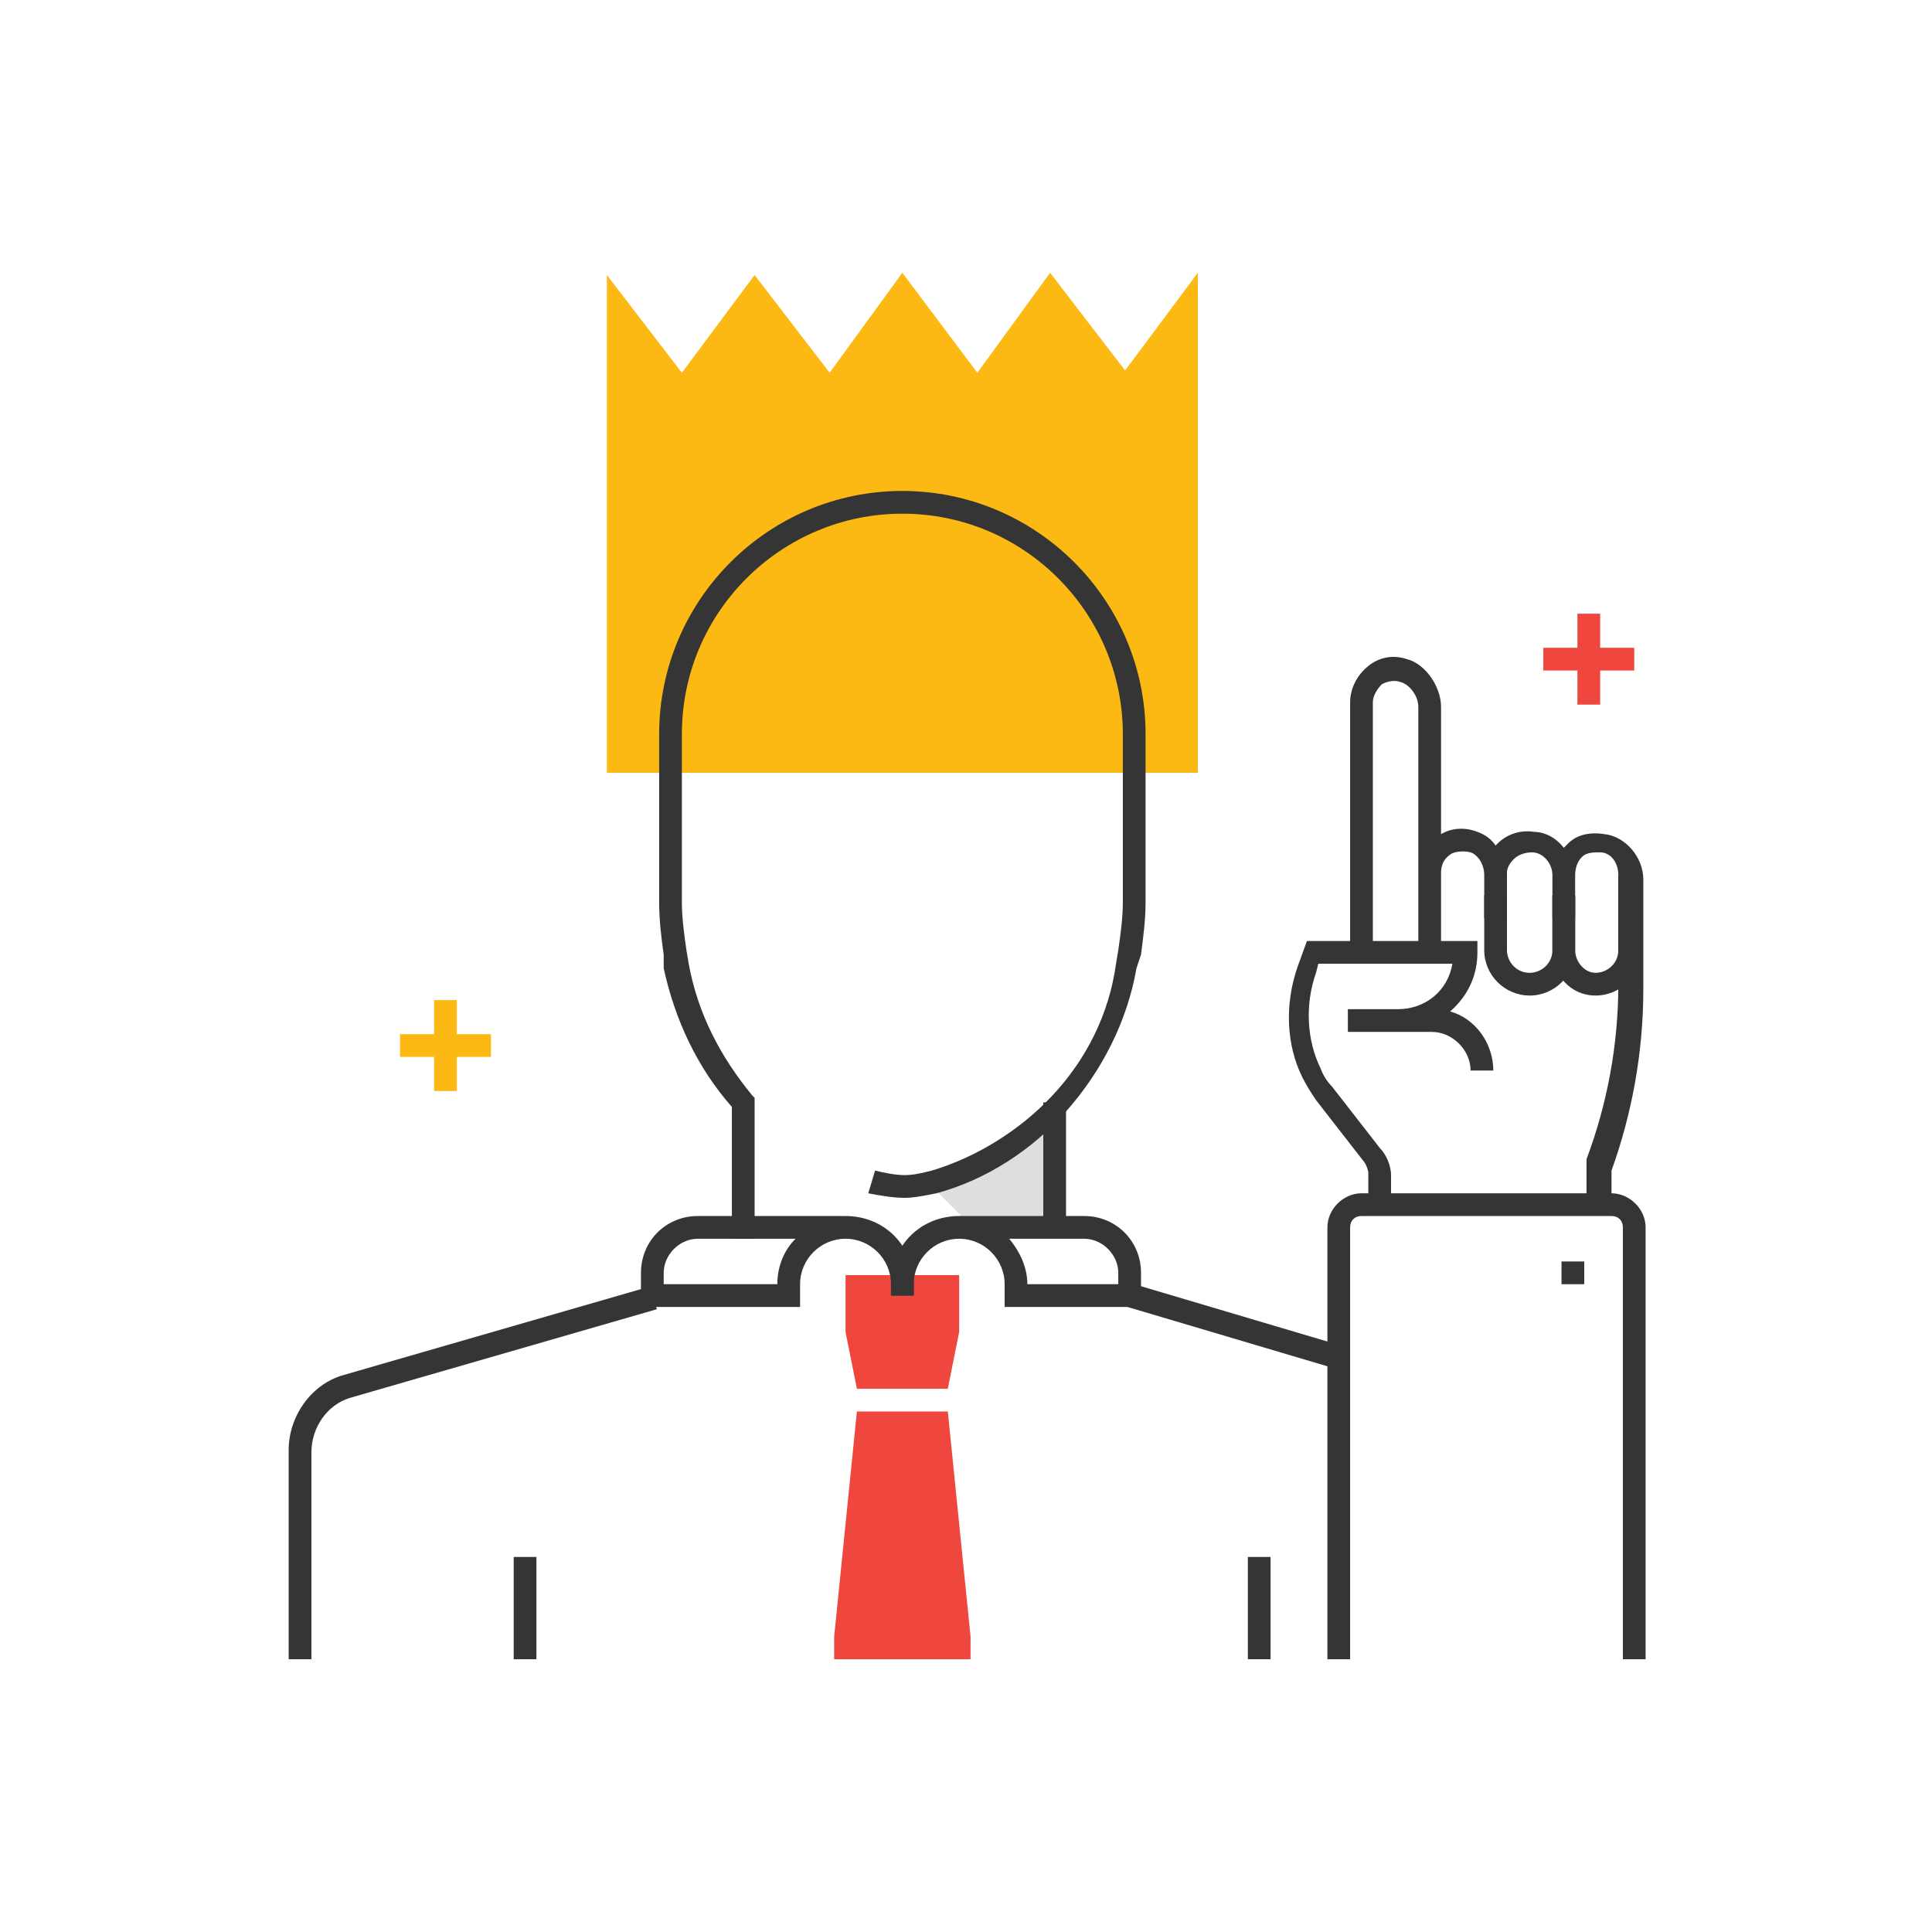 <?xml version="1.0" encoding="utf-8"?>
<!-- Generator: Adobe Illustrator 26.1.0, SVG Export Plug-In . SVG Version: 6.00 Build 0)  -->
<svg version="1.1" id="Layer_1" xmlns="http://www.w3.org/2000/svg" xmlns:xlink="http://www.w3.org/1999/xlink" x="0px" y="0px"
	 viewBox="0 0 85 85" style="enable-background:new 0 0 85 85;" xml:space="preserve">
<style type="text/css">
	.st0{fill:#FCB913;}
	.st1{fill:#DEDEDD;}
	.st2{fill:#353535;}
	.st3{fill:#EF463D;}
</style>
<g>
	<polygon class="st0" points="26.7,34 26.7,12.1 30,16.4 33.2,12.1 36.5,16.4 39.7,12 43,16.4 46.2,12 49.5,16.3 52.7,12 52.7,34 
		26.7,34 	"/>
	<polygon class="st1" points="46.4,54 46.4,48.3 44.2,50.5 40.9,52.1 42.8,54 46.4,54 	"/>
	<polygon class="st2" points="23.6,73 22.6,73 22.6,68.5 23.6,68.5 23.6,73 	"/>
	<polygon class="st0" points="20.1,48 19.1,48 19.1,44 20.1,44 20.1,48 	"/>
	<polygon class="st0" points="21.6,46.5 17.6,46.5 17.6,45.5 21.6,45.5 21.6,46.5 	"/>
	<path class="st2" d="M13.7,73h-1v-9.2c0-1.5,1-2.9,2.4-3.3l13.5-3.9l0.3,1l-13.5,3.9c-1,0.3-1.7,1.3-1.7,2.4V73L13.7,73z"/>
	<path class="st2" d="M67.3,43.8c-1.1,0-2-0.9-2-2v-2.4h1v2.4c0,0.5,0.4,1,1,1c0.5,0,1-0.4,1-1v-2.4h1v2.4
		C69.3,42.9,68.4,43.8,67.3,43.8L67.3,43.8z"/>
	<path class="st2" d="M70.2,43.8c-1.1,0-1.9-0.9-1.9-2v-2.4h1v2.4c0,0.5,0.4,1,0.9,1c0.5,0,1-0.4,1-1v-3.3h1v3.3
		C72.2,42.9,71.3,43.8,70.2,43.8L70.2,43.8z"/>
	<path class="st2" d="M69.8,53L69.8,53c0-1.8,0-1.8,0-2c0.9-2.4,1.4-5,1.4-7.7v-4.8c0-0.5-0.3-1-0.8-1c-0.3,0-0.6,0-0.8,0.2
		c-0.2,0.2-0.3,0.5-0.3,0.8v1.9h-1v-1.9c0-0.5-0.4-1-0.9-1c-0.3,0-0.6,0.1-0.8,0.3c-0.2,0.2-0.3,0.4-0.3,0.6v0.1v0v1.9h-1v-1.9
		c0-0.5-0.3-0.9-0.6-1c-0.4-0.1-0.8,0-0.9,0.1c-0.3,0.2-0.4,0.5-0.4,0.8v3.4h-1V31.1c0-0.5-0.4-1-0.8-1.1c-0.3-0.1-0.6,0-0.8,0.1
		c-0.2,0.2-0.4,0.5-0.4,0.8v10.9h-1V30.9c0-0.6,0.3-1.2,0.8-1.6c0.5-0.4,1.1-0.5,1.7-0.3c0.8,0.2,1.5,1.2,1.5,2.1v5.6
		c0.5-0.3,1.1-0.3,1.6-0.1c0.3,0.1,0.6,0.3,0.8,0.6l0.1-0.1c0.4-0.4,1-0.6,1.6-0.5c0.5,0,1,0.3,1.3,0.7c0.1-0.1,0.1-0.1,0.2-0.2
		c0.4-0.4,1-0.5,1.6-0.4c0.9,0.1,1.7,1,1.7,2v4.8c0,2.8-0.5,5.5-1.4,8c0,0.1,0,0.5,0,1.6l0,0.1L69.8,53l0.5,0L69.8,53L69.8,53z"/>
	<path class="st2" d="M61.2,53h-1v-1.4c0-0.1-0.1-0.4-0.2-0.5l0,0l-2.1-2.7c-0.2-0.3-0.4-0.6-0.6-1c-0.7-1.4-0.8-3.2-0.2-4.9
		l0.4-1.1h7.5v0.5c0,1-0.4,1.9-1.2,2.6c1.1,0.3,1.9,1.4,1.9,2.6h-1c0-0.9-0.8-1.7-1.7-1.7h-3.7v-1h2.2c1.2,0,2.2-0.8,2.4-2H58
		l-0.1,0.4c-0.5,1.4-0.4,3,0.2,4.2c0.1,0.3,0.3,0.6,0.5,0.8l2.1,2.7c0.3,0.3,0.5,0.8,0.5,1.2V53L61.2,53z"/>
	<path class="st2" d="M72.4,73h-1V54c0-0.3-0.2-0.5-0.5-0.5h-11c-0.3,0-0.5,0.2-0.5,0.5v19h-1V54c0-0.8,0.7-1.5,1.5-1.5h11
		c0.8,0,1.5,0.7,1.5,1.5V73L72.4,73z"/>
	<polygon class="st3" points="70.4,31 69.4,31 69.4,27 70.4,27 70.4,31 	"/>
	<polygon class="st3" points="71.9,29.5 67.9,29.5 67.9,28.5 71.9,28.5 71.9,29.5 	"/>
	<polygon class="st2" points="69.7,56.5 68.7,56.5 68.7,55.5 69.7,55.5 69.7,56.5 	"/>
	<polygon class="st3" points="41.7,61.1 37.7,61.1 37.2,58.6 37.2,56.1 42.2,56.1 42.2,58.6 41.7,61.1 	"/>
	<polygon class="st3" points="42.7,73 42.7,72 41.7,62.1 37.7,62.1 36.7,72 36.7,73 42.7,73 	"/>
	<path class="st2" d="M29.2,56.5h5c0-0.8,0.3-1.5,0.8-2h-4.3c-0.8,0-1.5,0.7-1.5,1.5V56.5L29.2,56.5z M35.2,57.5h-7V56
		c0-1.4,1.1-2.5,2.5-2.5h6.5c1.7,0,3,1.3,3,3V57h-1v-0.5c0-1.1-0.9-2-2-2c-1.1,0-2,0.9-2,2V57.5L35.2,57.5z"/>
	<path class="st2" d="M45.2,56.5h4V56c0-0.8-0.7-1.5-1.5-1.5h-3.3C44.9,55.1,45.2,55.8,45.2,56.5L45.2,56.5z M50.2,57.5h-6v-1
		c0-1.1-0.9-2-2-2c-1.1,0-2,0.9-2,2V57h-1v-0.5c0-1.7,1.3-3,3-3h5.5c1.4,0,2.5,1.1,2.5,2.5V57.5L50.2,57.5z"/>
	<polygon class="st2" points="58.7,60.2 49.6,57.5 49.9,56.5 59,59.2 58.7,60.2 	"/>
	<polygon class="st2" points="55.9,73 54.9,73 54.9,68.5 55.9,68.5 55.9,73 	"/>
	<polygon class="st2" points="46.9,54 45.9,54 45.9,48.5 46.9,48.5 46.9,54 	"/>
	<path class="st2" d="M33.2,54.5h-1l0-5.8c-1.5-1.7-2.5-3.8-3-6.1L29.2,42c-0.1-0.7-0.2-1.5-0.2-2.3v-7.4c0-5.9,4.8-10.7,10.7-10.7
		c5.9,0,10.7,4.8,10.7,10.7v7.4c0,0.8-0.1,1.5-0.2,2.3L50,42.6c-0.4,2.3-1.5,4.5-3.1,6.3c-1.5,1.7-3.5,3-5.7,3.6
		c-0.5,0.1-1,0.2-1.4,0.2c-0.5,0-1.1-0.1-1.6-0.2l0.3-1c0.4,0.1,0.9,0.2,1.3,0.2c0.4,0,0.8-0.1,1.2-0.2c2-0.6,3.9-1.8,5.3-3.3
		c1.5-1.6,2.5-3.6,2.8-5.8l0.1-0.6c0.1-0.7,0.2-1.4,0.2-2.1v-7.4c0-5.3-4.3-9.7-9.7-9.7c-5.3,0-9.7,4.3-9.7,9.7v7.4
		c0,0.7,0.1,1.4,0.2,2.1l0.1,0.6c0.4,2.2,1.4,4.1,2.8,5.8l0.1,0.1L33.2,54.5L33.2,54.5z"/>
</g>
</svg>
